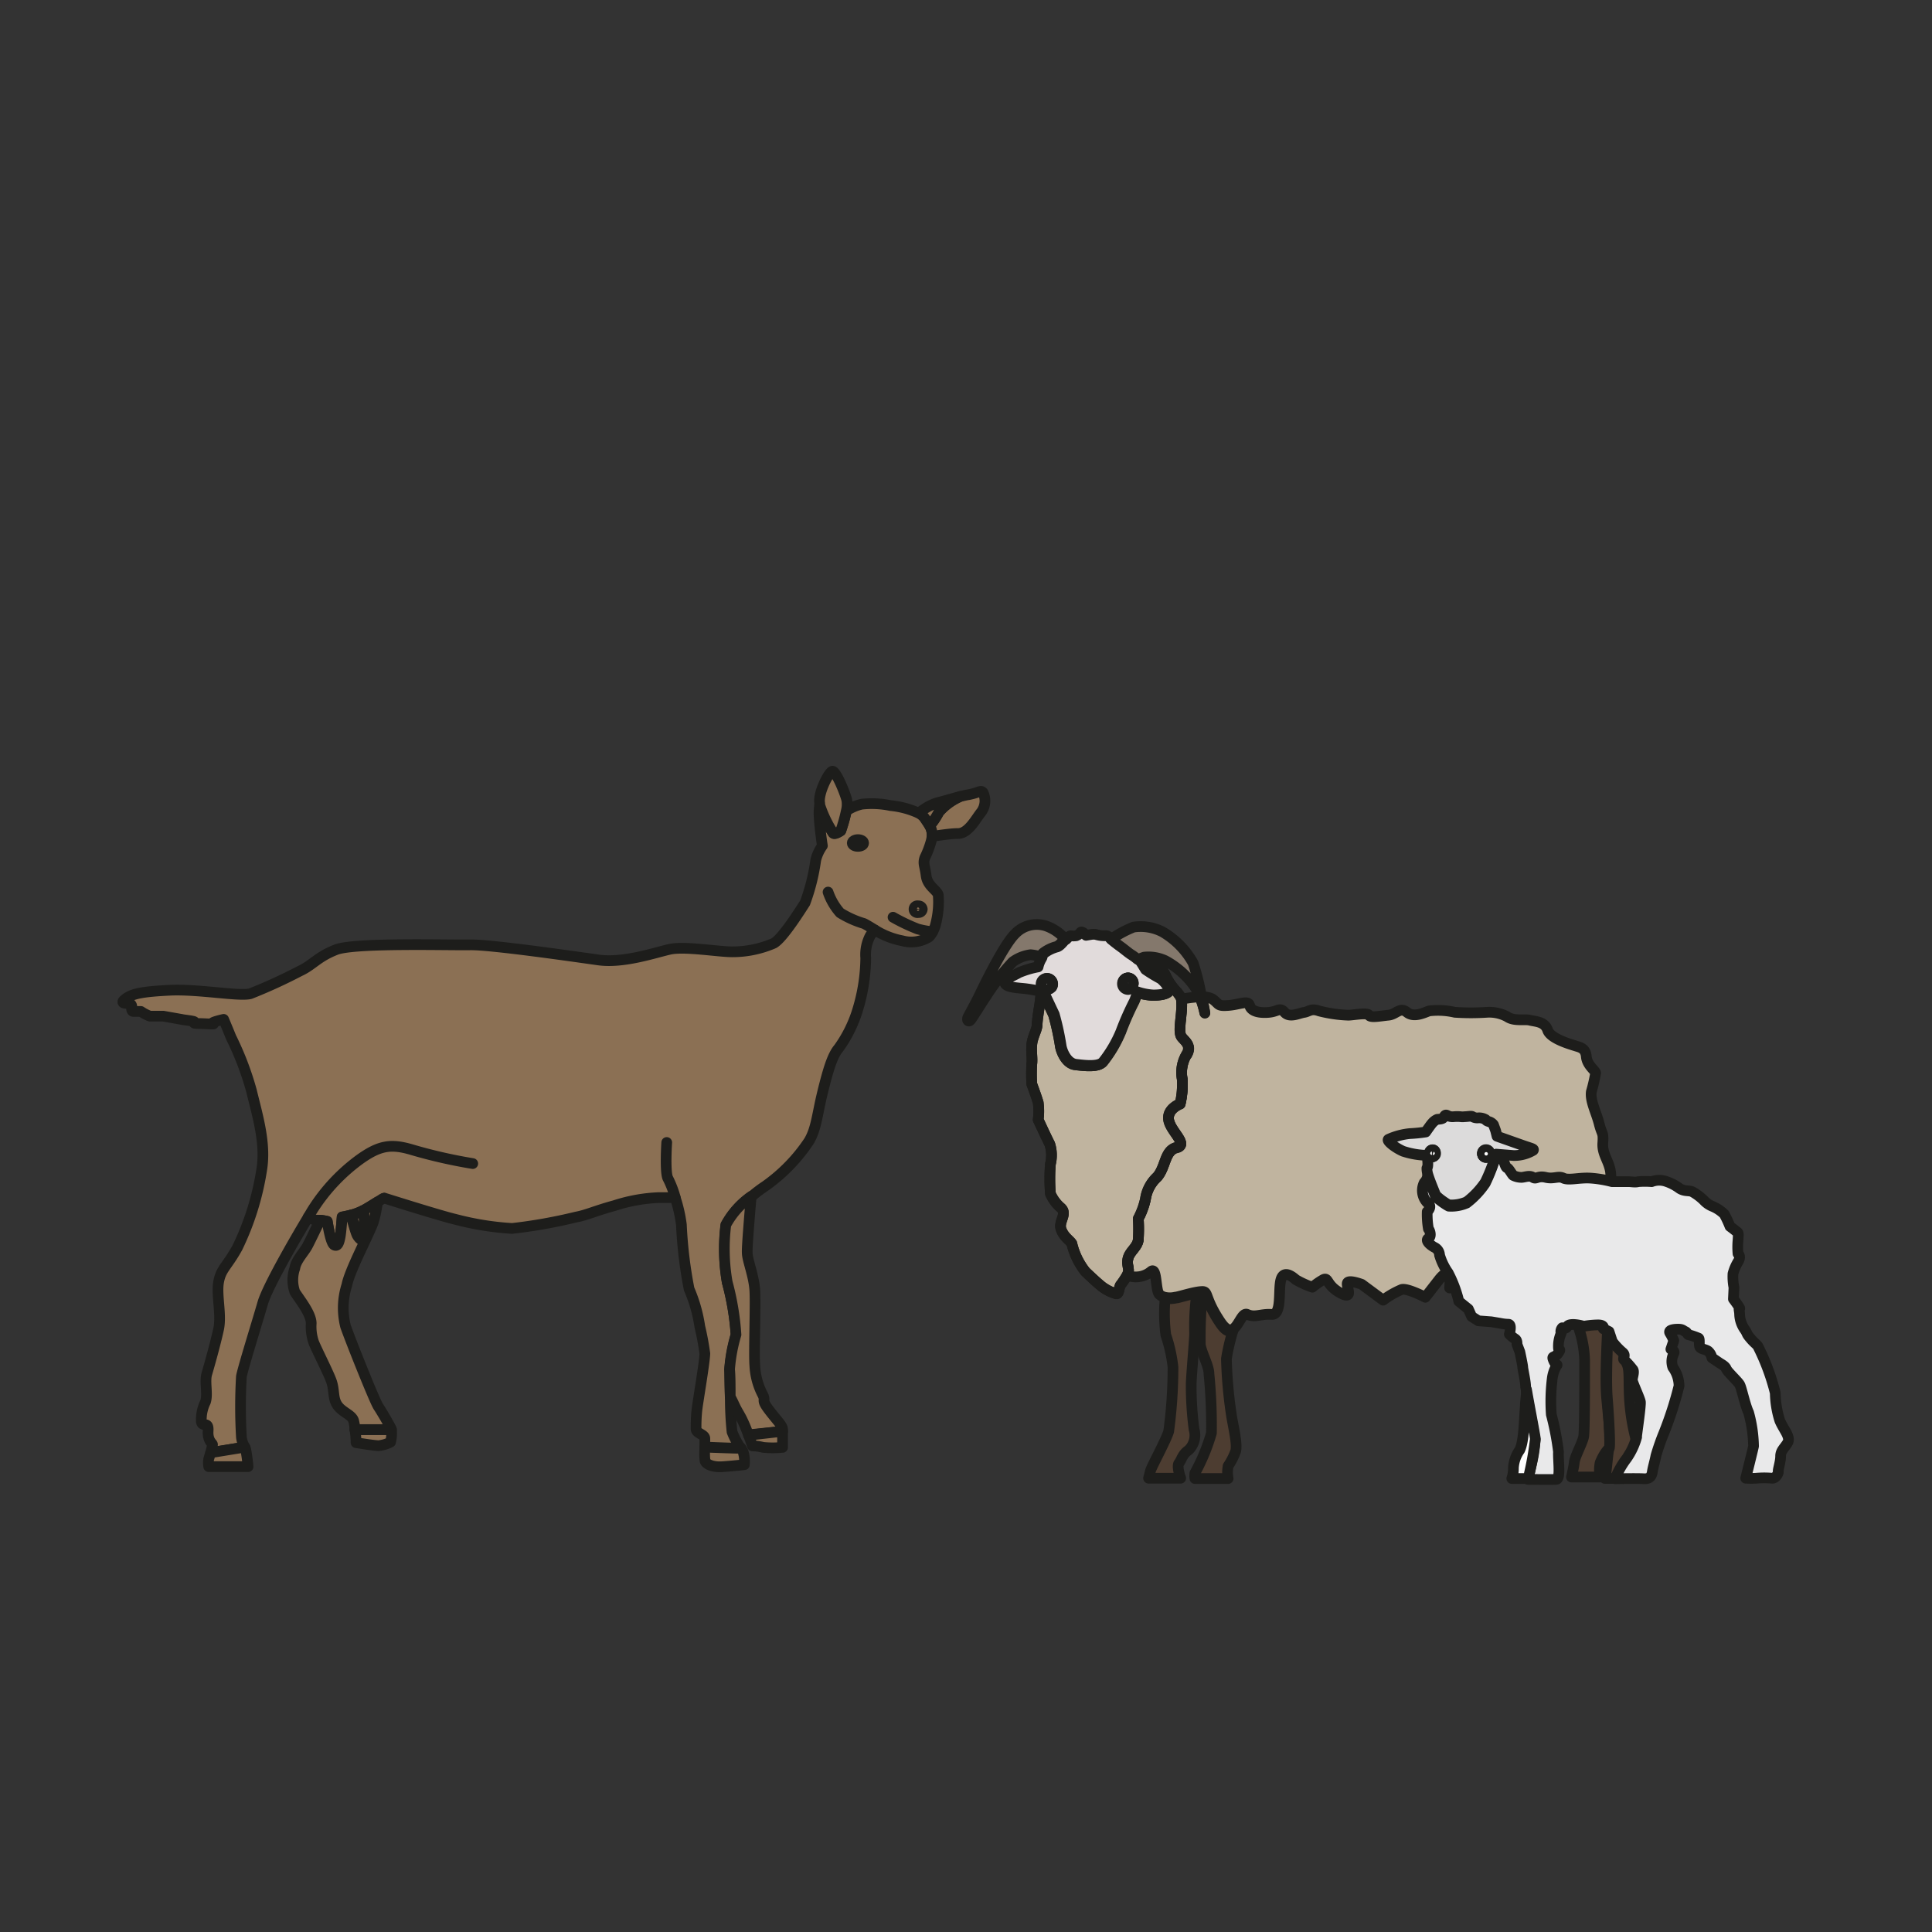 <svg xmlns="http://www.w3.org/2000/svg" viewBox="0 0 180.47 180.47"><rect x="0" y="0" width="180.47" height="180.47" fill="#333333" stroke="none"/><defs><style>.cls-1{fill:#8b7054;}.cls-1,.cls-3,.cls-4,.cls-6,.cls-7,.cls-8,.cls-9{stroke:#1d1d1b;stroke-linecap:round;stroke-linejoin:round;}.cls-2{fill:#fff;}.cls-3{fill:#c0b49f;}.cls-10,.cls-4{fill:none;}.cls-5{fill:#e1dbdb;}.cls-6{fill:#84786c;}.cls-7{fill:#4d3d31;}.cls-8{fill:#e9e9ea;}.cls-9{fill:#dcdbdb;}</style></defs><g id="Ebene_2" data-name="Ebene 2"><g id="Ebene_1-2" data-name="Ebene 1"><path class="cls-1" d="M69.53,136.82s-1.38.15-2.13.19-1.42-.19-1.54-.54a5.46,5.46,0,0,1,0-1.34c1.06.05,2.63.1,3.35.11l.2.36A3,3,0,0,1,69.53,136.82Z"/><path class="cls-1" d="M87.42,86.25a2.77,2.77,0,0,1-.3.79,1.88,1.88,0,0,1-.35.49,3.15,3.15,0,0,1-2.48.35,7.49,7.49,0,0,1-2.55-1,3.11,3.11,0,0,0-.44.51,3.8,3.8,0,0,0-.43,2.1A17.14,17.14,0,0,1,80,94.69a12.21,12.21,0,0,1-1.67,3.24c-.59.69-1,2.1-1.5,4.14s-.57,3.36-1.26,4.52a15.92,15.92,0,0,1-4.08,4.2c-.42.28-.87.61-1.31,1h0a7.76,7.76,0,0,0-2.37,2.66,18.1,18.1,0,0,0,.13,5.36,25,25,0,0,1,.82,4.9,15.16,15.16,0,0,0-.6,3.24c0,.62,0,1.59.06,2.57a30.17,30.17,0,0,0,.16,3.23,7.64,7.64,0,0,0,.81,1.53c-.72,0-2.29-.06-3.35-.11,0-.33,0-.63,0-.79,0-.41-.82-.47-.82-.91s0-.94.07-1.67.72-4.42.75-5.36a24.44,24.44,0,0,0-.47-2.52,13.81,13.81,0,0,0-1-3.51,41,41,0,0,1-.72-6,13.36,13.36,0,0,0-.58-2.54H61.53a15.31,15.31,0,0,0-4.14.75c-1.64.44-2.64.9-3.55,1.06a47.58,47.58,0,0,1-6,1.07,27,27,0,0,1-5.3-.85c-1.45-.34-6.69-2-6.69-2l-.62.4h0c-.4.25-.91.57-1.31.79l-.05,0a5.53,5.53,0,0,1-1.09.41c-.46.12-.82.18-.82.18s-.1,1.39-.19,1.86-.22,1-.56.75-.64-2.2-.64-2.2a4.23,4.23,0,0,0-.67-.11h-.3a2.24,2.24,0,0,1-.81-.28c-1.21,2-3.79,6.47-4.24,8-.5,1.73-1.88,6.16-2,6.88a48.41,48.41,0,0,0,0,5.65,2.16,2.16,0,0,0,.32.94l-3.19.52c.08-.3.15-.62.17-.74s-.47-.34-.41-1.29-.5-.31-.63-.84a3.73,3.73,0,0,1,.38-1.86c.25-.72-.09-1.88.13-2.63s.81-2.83,1.1-4.18-.22-3.17,0-4.4.78-1.44,1.75-3.2a25.54,25.54,0,0,0,2.26-7.19c.44-2.51-.37-5.11-.94-7.47a27.86,27.86,0,0,0-1.91-5c-.38-.94-.69-1.67-.69-1.67s-1.32.29-1,.39-.69,0-1.28,0-.5-.06-.45-.15-1.06-.19-1.16-.23l-1.75-.31H14a4.28,4.28,0,0,1-.84-.44s0,0,0,0,0,0,0,0l-.69,0c-.26,0-.16-.47-.16-.47s0-.28-.31-.28-.85,0-.26-.44,1.41-.66,4.11-.79,6.5.6,7.54.32A47.87,47.87,0,0,0,28,90.71c1.23-.57,1.65-1.32,3.39-2S42,88.3,43.9,88.26s9.65,1.08,12,1.41,5.32-.7,6.68-1,4.53.24,5.8.24a9.73,9.73,0,0,0,3.9-.8c.85-.47,2.55-3.2,2.92-3.77a18.83,18.83,0,0,0,1-4A3.89,3.89,0,0,1,76.82,79s-.26-1.65-.31-2.87a3.88,3.88,0,0,1,.06-.92,11.14,11.14,0,0,0,1.25,2.61c.15.19.72-.21.72-.21a14.62,14.62,0,0,0,.52-1.87,4.37,4.37,0,0,1,1.43-.62,8.54,8.54,0,0,1,2.7.13,8.19,8.19,0,0,1,2.66.72,1.56,1.56,0,0,1,.54.47c.17.26.33.48.46.71a1.71,1.71,0,0,1,.21,1,3,3,0,0,1-.11.53,8.84,8.84,0,0,1-.56,1.44c-.19.57,0,.7.12,1.67s1,1.35,1.13,1.79A8.14,8.14,0,0,1,87.42,86.25Z"/><path class="cls-1" d="M79.06,75.72a14.62,14.62,0,0,1-.52,1.87s-.57.4-.72.21a11.14,11.14,0,0,1-1.25-2.61.83.83,0,0,1,0-.15c-.19-.93.88-3,1.2-3S78.92,74,79.1,74.73A2.44,2.44,0,0,1,79.06,75.72Z"/><path class="cls-1" d="M23.17,137H19.5a1.81,1.81,0,0,1,0-.72l.17-.58,3.19-.52a.66.66,0,0,1,.09.19A15.49,15.49,0,0,1,23.17,137Z"/><path class="cls-1" d="M91.66,75.86c-.47.56-1.19,2-2.16,2-.69,0-1.83.18-2.44.27a1.71,1.71,0,0,0-.21-1,6.39,6.39,0,0,0,.85-1.27,5.62,5.62,0,0,1,2-1.46c.26-.06.51-.13.78-.17,1-.19,1.13-.47,1.35-.19A1.78,1.78,0,0,1,91.66,75.86Z"/><path class="cls-1" d="M89.69,74.4a5.62,5.62,0,0,0-2,1.46,6.39,6.39,0,0,1-.85,1.27c-.13-.23-.29-.45-.46-.71a1.56,1.56,0,0,0-.54-.47A5.12,5.12,0,0,1,87.49,75C88.27,74.81,89,74.58,89.69,74.4Z"/><path class="cls-1" d="M36.48,134.71a3.16,3.16,0,0,1-1.1.33c-.45,0-2.12-.28-2.12-.28s0-.63-.11-1.22h3.41A3.23,3.23,0,0,1,36.48,134.71Z"/><path class="cls-1" d="M36.56,133.54H33.15c0-.29-.06-.57-.1-.76-.12-.62-1.06-.83-1.53-1.51s-.24-1.44-.61-2.38-1.37-2.89-1.61-3.51a4.51,4.51,0,0,1-.23-1.76c0-.94-1.15-2.31-1.53-2.94a3.37,3.37,0,0,1,0-2.22c.12-.77.87-1.48,1.2-2.12.22-.41.79-1.61,1.16-2.36a4.23,4.23,0,0,1,.67.11s.29,2,.64,2.2.47-.28.56-.75.19-1.86.19-1.86.36-.06.82-.18c.15.55.42,1.5.55,1.81s.52.68.62.43a20.56,20.56,0,0,0,0-2.68c.4-.22.91-.54,1.31-.79a11.37,11.37,0,0,1-.37,1.83c-.35,1.08-2.23,4.55-2.49,5.94a7,7,0,0,0-.12,3.86c.47,1.34,2.7,6.94,3.06,7.49s.94,1.55,1.17,2A.6.6,0,0,1,36.56,133.54Z"/><path class="cls-1" d="M73.1,133.53v.17l-3.19.33c0-.1-.08-.2-.11-.29a12.08,12.08,0,0,0-.54-1.25c-.33-.63-.36-.59-.71-1.33-.09-.2-.21-.44-.34-.68,0-1,0-1.95-.06-2.57a15.16,15.16,0,0,1,.6-3.24,25,25,0,0,0-.82-4.9,18.1,18.1,0,0,1-.13-5.36,7.76,7.76,0,0,1,2.37-2.66c-.17,2-.4,4.8-.37,5.25,0,.73.63,2.15.71,3.58s-.1,5.93,0,7a6.47,6.47,0,0,0,.7,2.63c.4.73-.19.42.61,1.48S73.1,133.15,73.1,133.53Z"/><path class="cls-1" d="M73.1,133.7v1.5a9.05,9.05,0,0,1-1.82,0,4.43,4.43,0,0,0-1-.14s-.18-.56-.36-1Z"/><path class="cls-1" d="M62.28,106.72s-.19,2.91.13,3.39a9.32,9.32,0,0,1,.67,1.76"/><path class="cls-1" d="M77.35,83.33a5.71,5.71,0,0,0,1.13,1.94,9.13,9.13,0,0,0,2.23,1c.24.12.6.34,1,.59"/><path class="cls-1" d="M28.79,113.69l.34-.57a17.21,17.21,0,0,1,4.49-4.83c1.85-1.32,2.92-1.45,4.77-.92a47,47,0,0,0,5.77,1.32"/><path class="cls-1" d="M83.42,85.68a17.34,17.34,0,0,0,2.31,1.1,9.31,9.31,0,0,0,1.39.26"/><path class="cls-1" d="M34,115.74c-.1.25-.43,0-.62-.43s-.4-1.26-.55-1.81a5.53,5.53,0,0,0,1.09-.41l.05,0A20.56,20.56,0,0,1,34,115.74Z"/><path class="cls-1" d="M80.67,78.75c0,.17-.23.31-.53.31s-.53-.14-.53-.31.24-.32.53-.32S80.67,78.57,80.67,78.75Z"/><path class="cls-1" d="M86.15,84.93a.34.34,0,0,1-.37.31.32.32,0,1,1,0-.62A.34.34,0,0,1,86.15,84.93Z"/><path class="cls-2" d="M149.72,115.3c-.13-.5,1.13-1.17,1.13-2.08s-.4-.63-.4-1.2a14.57,14.57,0,0,0,0-2.5c-.13-1.07-.8-1.67-.73-2.74s-.07-.74-.34-1.81-.86-2.13-.73-3a16.35,16.35,0,0,0,.4-1.74c-.06-.27-.8-.73-.87-1.53s-.6-.87-1-1-2.34-.66-2.61-1.47-1.13-.8-1.66-.93-1.48.13-2.14-.34a3.55,3.55,0,0,0-1.87-.4,23.15,23.15,0,0,1-3,0,7,7,0,0,0-2.4-.13c-.4.13-1.41.67-2.07.13s-1,.2-1.74.27-1.67.27-1.81,0-1.53,0-1.93,0a12.71,12.71,0,0,1-2.74-.4c-.74-.27-.93.07-1.4.14s-1.34.53-1.81,0-.6-.07-1.53,0-1.61-.13-1.74-.65-.94-.08-2,0-.81-.13-1.48-.6a1.87,1.87,0,0,0-1-.2c.13.6.24,1.16.3,1.52a9.4,9.4,0,0,0-.46-1.52,10.49,10.49,0,0,0-1.64.2l-.1.14a6,6,0,0,1,0,.86c-.06,1-.3,2.14,0,2.54s1,.81.49,1.67a3.29,3.29,0,0,0-.4,2.34,8.13,8.13,0,0,1-.2,2.27s-1.27.47-1.07,1.54,1.87,2.27.74,2.54-1,1.8-1.81,2.74A3.48,3.48,0,0,0,107,112a7.16,7.16,0,0,1-.67,1.83,16.7,16.7,0,0,1,0,1.94c-.06.68-.73,1.07-.93,1.67s.07,1,0,1.35a1.37,1.37,0,0,1-.13.35l.06,0a2.22,2.22,0,0,0,2.21-.39c.53-.39.4,1.73.73,2.13a1.07,1.07,0,0,0,.51.29,2.15,2.15,0,0,0,1,0c.21,0,1.32-.36,2.06-.48a3.4,3.4,0,0,1,.48-.05h0c.57,0,.2.63,1.65,2.8.53.8.91.89,1.22.7.54-.34.85-1.58,1.32-1.36.73.33,1.27-.07,2.27,0s.6-2.27.87-3.24,1.13-.24,1.4,0a8.75,8.75,0,0,0,1.54.7,6.68,6.68,0,0,1,1-.7c.53-.29.27.5,1.6,1.23s.54-.6.67-.93,1.34.13,1.34.13l2,1.48a8.2,8.2,0,0,1,1.74-1c.53-.14,2.2.73,2.2.73l1.27-1.63c1.27-1.63,1,.76,1,.76s1.14-.26,1.47-.76,1-.17,1.14,0a2.6,2.6,0,0,0,1.8.56c.67-.13,1-.8,1.74-.56s1.6-.1,2.4.56.6.14,1.21,0a1.11,1.11,0,0,1,1.14.41l.13.13c.4.4.26.67,1.2.8a1,1,0,0,0,1.13-.67l.82-.7.17-.15h0l.19-.45.54-1.25s.27-1,0-1.38a6.51,6.51,0,0,1-.8-1.63"/><path class="cls-3" d="M149.72,115.3c-.13-.5,1.13-1.17,1.13-2.08s-.4-.63-.4-1.2a14.57,14.57,0,0,0,0-2.5c-.13-1.07-.8-1.67-.73-2.74s-.07-.74-.34-1.81-.86-2.13-.73-3a16.35,16.35,0,0,0,.4-1.74c-.06-.27-.8-.73-.87-1.53s-.6-.87-1-1-2.34-.66-2.61-1.47-1.13-.8-1.66-.93-1.48.13-2.14-.34a3.55,3.55,0,0,0-1.87-.4,23.15,23.15,0,0,1-3,0,7,7,0,0,0-2.4-.13c-.4.13-1.41.67-2.07.13s-1,.2-1.74.27-1.67.27-1.81,0-1.53,0-1.93,0a12.71,12.71,0,0,1-2.74-.4c-.74-.27-.93.07-1.4.14s-1.34.53-1.81,0-.6-.07-1.53,0-1.61-.13-1.74-.65-.94-.08-2,0-.81-.13-1.48-.6a1.87,1.87,0,0,0-1-.2c.13.6.24,1.16.3,1.52a9.4,9.4,0,0,0-.46-1.52,10.49,10.49,0,0,0-1.64.2l-.1.14a6,6,0,0,1,0,.86c-.06,1-.3,2.14,0,2.54s1,.81.49,1.67a3.29,3.29,0,0,0-.4,2.34,8.13,8.13,0,0,1-.2,2.27s-1.27.47-1.07,1.54,1.87,2.27.74,2.54-1,1.8-1.81,2.74A3.48,3.48,0,0,0,107,112a7.16,7.16,0,0,1-.67,1.83,16.7,16.7,0,0,1,0,1.94c-.06.68-.73,1.07-.93,1.67s.07,1,0,1.35a1.37,1.37,0,0,1-.13.35l.06,0a2.22,2.22,0,0,0,2.21-.39c.53-.39.4,1.73.73,2.13a1.07,1.07,0,0,0,.51.29,2.15,2.15,0,0,0,1,0c.21,0,1.32-.36,2.06-.48a3.4,3.4,0,0,1,.48-.05h0c.57,0,.2.63,1.65,2.8.53.8.91.89,1.22.7.54-.34.85-1.58,1.32-1.36.73.33,1.27-.07,2.27,0s.6-2.27.87-3.24,1.13-.24,1.4,0a8.75,8.75,0,0,0,1.54.7,6.68,6.68,0,0,1,1-.7c.53-.29.27.5,1.6,1.23s.54-.6.67-.93,1.34.13,1.34.13l2,1.48a8.2,8.2,0,0,1,1.74-1c.53-.14,2.2.73,2.2.73l1.27-1.63c1.27-1.63,1,.76,1,.76s1.14-.26,1.47-.76,1-.17,1.14,0a2.6,2.6,0,0,0,1.8.56c.67-.13,1-.8,1.74-.56s1.6-.1,2.4.56.6.14,1.21,0a1.11,1.11,0,0,1,1.14.41l.13.13c.4.4.26.67,1.2.8a1,1,0,0,0,1.13-.67l.82-.7.17-.15h0l.19-.45.54-1.25s.27-1,0-1.38A6.51,6.51,0,0,1,149.72,115.3Z"/><path class="cls-2" d="M104.91,91.89a.51.51,0,0,1,.48-.54.55.55,0,0,1,0,1.08.51.51,0,0,1-.48-.54"/><path class="cls-4" d="M104.91,91.89a.51.51,0,0,1,.48-.54.55.55,0,0,1,0,1.08A.51.51,0,0,1,104.91,91.89Z"/><path class="cls-3" d="M110.84,98.49a3.29,3.29,0,0,0-.4,2.34,8.13,8.13,0,0,1-.2,2.27s-1.27.47-1.07,1.54,1.87,2.27.74,2.54-1,1.8-1.81,2.74A3.48,3.48,0,0,0,107,112a7.16,7.16,0,0,1-.67,1.83,16.7,16.7,0,0,1,0,1.94c-.06.68-.73,1.07-.93,1.67s.07,1,0,1.35a1.37,1.37,0,0,1-.13.35,8.18,8.18,0,0,1-.61.91c-.13.2-.13.87-.4.8a4.12,4.12,0,0,1-1.33-.67c-.4-.33-.61-.51-1.54-1.39a6.71,6.71,0,0,1-1.27-2.63c-.2-.32-.73-.59-1-1.32s.6-1.42,0-2a3.61,3.61,0,0,1-1-1.34,18.06,18.06,0,0,1,0-2.77,3.42,3.42,0,0,0-.06-1.86c-.34-.67-1.08-2.27-1.08-2.27a6.27,6.27,0,0,0,0-1.6c-.13-.47-.6-1.74-.6-1.74a15.89,15.89,0,0,1,0-1.87c.07-.53-.06-1.06,0-1.8s.5-1.4.5-1.87.26-2,.26-2l.12-1.05.15,0s.69,1.47,1,2.12a24.85,24.85,0,0,1,.65,3c.13.62.6,1.58,1.37,1.67s2.12.27,2.54-.24a11.54,11.54,0,0,0,1.67-2.83,26.66,26.66,0,0,1,1.25-2.83,5.54,5.54,0,0,0,.29-.87,5.52,5.52,0,0,0,1.49.29c.83,0,1.41-.16,1.47-.38s-.31-.87-.71-1.16a13.48,13.48,0,0,1-1.38-.84c-.13-.2-.38-.65-.51-.8a.78.78,0,0,0-.16-.15h.43c.4.2.6.2,1.13.47s.6.33,1,1.13a5.33,5.33,0,0,0,1,1.41c.3.38.41.54.43.8a6,6,0,0,1,0,.86c-.06,1-.3,2.14,0,2.54s1,.81.49,1.67"/><path class="cls-4" d="M110.84,98.49a3.29,3.29,0,0,0-.4,2.34,8.13,8.13,0,0,1-.2,2.27s-1.27.47-1.07,1.54,1.87,2.27.74,2.54-1,1.8-1.81,2.74A3.48,3.48,0,0,0,107,112a7.16,7.16,0,0,1-.67,1.83,16.7,16.7,0,0,1,0,1.94c-.06.68-.73,1.07-.93,1.67s.07,1,0,1.35a1.37,1.37,0,0,1-.13.35,8.18,8.18,0,0,1-.61.91c-.13.2-.13.87-.4.8a4.12,4.12,0,0,1-1.33-.67c-.4-.33-.61-.51-1.54-1.39a6.71,6.71,0,0,1-1.27-2.63c-.2-.32-.73-.59-1-1.32s.6-1.42,0-2a3.61,3.61,0,0,1-1-1.34,18.06,18.06,0,0,1,0-2.77,3.42,3.42,0,0,0-.06-1.86c-.34-.67-1.08-2.27-1.08-2.27a6.27,6.27,0,0,0,0-1.6c-.13-.47-.6-1.74-.6-1.74a15.89,15.89,0,0,1,0-1.87c.07-.53-.06-1.06,0-1.8s.5-1.4.5-1.87.26-2,.26-2l.12-1.05.15,0s.69,1.47,1,2.12a24.85,24.85,0,0,1,.65,3c.13.62.6,1.58,1.37,1.67s2.12.27,2.54-.24a11.54,11.54,0,0,0,1.67-2.83,26.66,26.66,0,0,1,1.25-2.83,5.54,5.54,0,0,0,.29-.87,5.52,5.52,0,0,0,1.49.29c.83,0,1.41-.16,1.47-.38s-.31-.87-.71-1.16a13.48,13.48,0,0,1-1.38-.84c-.13-.2-.38-.65-.51-.8a.78.78,0,0,0-.16-.15h.43c.4.2.6.2,1.13.47s.6.33,1,1.13a5.33,5.33,0,0,0,1,1.41c.3.38.41.54.43.8a6,6,0,0,1,0,.86c-.06,1-.3,2.14,0,2.54S111.31,97.63,110.84,98.49Z"/><path class="cls-5" d="M108.39,91.41a13.48,13.48,0,0,1-1.38-.84c-.13-.2-.38-.65-.51-.8a.78.78,0,0,0-.16-.15s0,0,0,0a5.41,5.41,0,0,0-.58-.43c-.25-.15-.69-.53-1-.75s-.61-.46-.89-.69l-.29-.23a.38.38,0,0,0-.37-.11,2.76,2.76,0,0,1-.87-.13,2.05,2.05,0,0,0-.36,0l-.53.09s-.38-.45-.51-.27a.94.94,0,0,1-.41.31,1.73,1.73,0,0,1-.51,0c-.14,0-.31.23-.44.35l-.05,0c-.13.09-.47.6-.78.69a3.52,3.52,0,0,0-1.27.63,1,1,0,0,0-.14.34,1.2,1.2,0,0,1-.1.19,2.64,2.64,0,0,0-.27.71,8.61,8.61,0,0,0-1.8.54c-.38.24-1.45.62-1.29,1s1.22.42,1.89.49a15.1,15.1,0,0,1,1.56.28l.15,0s.69,1.47,1,2.12a24.85,24.85,0,0,1,.65,3c.13.62.6,1.58,1.38,1.67s2.11.27,2.54-.24a11.83,11.83,0,0,0,1.66-2.83,26.66,26.66,0,0,1,1.25-2.83,5.54,5.54,0,0,0,.29-.87,5.52,5.52,0,0,0,1.49.29c.83,0,1.41-.16,1.47-.38s-.31-.87-.71-1.16m-10.14.76a.56.56,0,0,1-.68.22.54.54,0,0,1,.22-1,.54.54,0,0,1,.46.82m7.14.26a.54.54,0,0,1,0-1.08.55.55,0,0,1,0,1.08"/><path class="cls-4" d="M108.39,91.41a13.48,13.48,0,0,1-1.38-.84c-.13-.2-.38-.65-.51-.8a.78.78,0,0,0-.16-.15s0,0,0,0a5.41,5.41,0,0,0-.58-.43c-.25-.15-.69-.53-1-.75s-.61-.46-.89-.69l-.29-.23a.38.38,0,0,0-.37-.11,2.76,2.76,0,0,1-.87-.13,2.05,2.05,0,0,0-.36,0l-.53.09s-.38-.45-.51-.27a.94.94,0,0,1-.41.31,1.73,1.73,0,0,1-.51,0c-.14,0-.31.23-.44.35l-.05,0c-.13.09-.47.6-.78.69a3.52,3.52,0,0,0-1.27.63,1,1,0,0,0-.14.34,1.2,1.2,0,0,1-.1.19,2.64,2.64,0,0,0-.27.71,8.61,8.61,0,0,0-1.8.54c-.38.24-1.45.62-1.29,1s1.22.42,1.89.49a15.1,15.1,0,0,1,1.56.28l.15,0s.69,1.47,1,2.12a24.85,24.85,0,0,1,.65,3c.13.62.6,1.58,1.38,1.67s2.11.27,2.54-.24a11.83,11.83,0,0,0,1.66-2.83,26.66,26.66,0,0,1,1.25-2.83,5.54,5.54,0,0,0,.29-.87,5.52,5.52,0,0,0,1.49.29c.83,0,1.41-.16,1.47-.38S108.79,91.7,108.39,91.41Zm-10.14.76a.56.56,0,0,1-.68.22.54.54,0,0,1,.22-1,.54.54,0,0,1,.46.82Zm7.14.26a.54.54,0,0,1,0-1.08.55.55,0,0,1,0,1.08Z"/><path class="cls-2" d="M105.86,91.89a.48.48,0,1,1-.47-.54.51.51,0,0,1,.47.54"/><path class="cls-4" d="M105.86,91.89a.48.48,0,1,1-.47-.54A.51.51,0,0,1,105.86,91.89Z"/><path class="cls-2" d="M112.54,94.6a9.4,9.4,0,0,0-.46-1.52,4.58,4.58,0,0,0-.55-1,8.06,8.06,0,0,0-2.67-2.34,3.72,3.72,0,0,0-2-.33l-.54.2-.06,0a5.41,5.41,0,0,0-.58-.43c-.25-.15-.69-.53-1-.75s-.61-.46-.89-.69a9.87,9.87,0,0,1,2.1-1.14,4.47,4.47,0,0,1,2.71.45,7.71,7.71,0,0,1,2.85,2.91,21.71,21.71,0,0,1,.78,3.14c.13.6.24,1.16.3,1.52"/><path class="cls-6" d="M112.54,94.6a9.4,9.4,0,0,0-.46-1.52,4.58,4.58,0,0,0-.55-1,8.06,8.06,0,0,0-2.67-2.34,3.72,3.72,0,0,0-2-.33l-.54.2-.06,0a5.41,5.41,0,0,0-.58-.43c-.25-.15-.69-.53-1-.75s-.61-.46-.89-.69a9.87,9.87,0,0,1,2.1-1.14,4.47,4.47,0,0,1,2.71.45,7.71,7.71,0,0,1,2.85,2.91,21.71,21.71,0,0,1,.78,3.14C112.37,93.68,112.48,94.24,112.54,94.6Z"/><path class="cls-2" d="M99.51,87.73l-.05,0c-.13.09-.47.6-.78.69a3.52,3.52,0,0,0-1.27.63,1,1,0,0,0-.14.34,4.58,4.58,0,0,0-1-.21,3.66,3.66,0,0,0-1.67.67,21.68,21.68,0,0,0-2.48,3.2c-.35.5-1.26,2-1.46,2.23s-.38,0-.23-.29.69-1.27.92-1.74,2.31-4.87,3.45-6a2.79,2.79,0,0,1,2.87-.77,4.17,4.17,0,0,1,1.83,1.21"/><path class="cls-6" d="M99.51,87.73l-.05,0c-.13.09-.47.6-.78.69a3.52,3.52,0,0,0-1.27.63,1,1,0,0,0-.14.34,4.58,4.58,0,0,0-1-.21,3.66,3.66,0,0,0-1.67.67,21.68,21.68,0,0,0-2.48,3.2c-.35.5-1.26,2-1.46,2.23s-.38,0-.23-.29.69-1.27.92-1.74,2.31-4.87,3.45-6a2.79,2.79,0,0,1,2.87-.77A4.17,4.17,0,0,1,99.51,87.73Z"/><path class="cls-2" d="M111.74,121.21a22.27,22.27,0,0,0-.15,3.34c0,.56-.28,3.6-.32,4.74a31.12,31.12,0,0,0,.27,4.24,1.92,1.92,0,0,1-.53,1.94c-.56.37-.64.9-.88,1.2s.16,1.41.16,1.41h-3l.17-.67c.1-.4,1.47-2.88,1.71-3.71a44.61,44.61,0,0,0,.4-6,14.16,14.16,0,0,0-.67-3,15.77,15.77,0,0,1-.06-3.45,2.15,2.15,0,0,0,1,0c.21,0,1.32-.36,2.06-.48,0,.14-.06.29-.09.42"/><path class="cls-7" d="M111.74,121.21a22.27,22.27,0,0,0-.15,3.34c0,.56-.28,3.6-.32,4.74a31.12,31.12,0,0,0,.27,4.24,1.92,1.92,0,0,1-.53,1.94c-.56.37-.64.9-.88,1.2s.16,1.41.16,1.41h-3l.17-.67c.1-.4,1.47-2.88,1.71-3.71a44.61,44.61,0,0,0,.4-6,14.16,14.16,0,0,0-.67-3,15.77,15.77,0,0,1-.06-3.45,2.15,2.15,0,0,0,1,0c.21,0,1.32-.36,2.06-.48C111.8,120.93,111.77,121.08,111.74,121.21Z"/><path class="cls-2" d="M115.42,135.57a6.38,6.38,0,0,1-.7,1.37,3.17,3.17,0,0,0,0,1.17l-3.1,0a1.49,1.49,0,0,1,0-.51,18.23,18.23,0,0,0,1.54-3.73,48.39,48.39,0,0,0-.23-5.54c0-.75-.67-1.88-.81-2.72a46.9,46.9,0,0,1,.19-4.84c.57,0,.2.63,1.65,2.8.53.8.91.89,1.22.7a19.64,19.64,0,0,0-.62,2.65A42.21,42.21,0,0,0,115,132c.2,1.1.67,2.87.47,3.57"/><path class="cls-7" d="M115.42,135.57a6.38,6.38,0,0,1-.7,1.37,3.17,3.17,0,0,0,0,1.17l-3.1,0a1.49,1.49,0,0,1,0-.51,18.23,18.23,0,0,0,1.54-3.73,48.39,48.39,0,0,0-.23-5.54c0-.75-.67-1.88-.81-2.72a46.9,46.9,0,0,1,.19-4.84c.57,0,.2.63,1.65,2.8.53.8.91.89,1.22.7a19.64,19.64,0,0,0-.62,2.65A42.21,42.21,0,0,0,115,132C115.15,133.1,115.62,134.87,115.42,135.57Z"/><path class="cls-2" d="M150.27,135.33a3,3,0,0,0-.4.51,5,5,0,0,0-.4.8,3.3,3.3,0,0,0,0,1.33h-2.68s.21-.87.27-1.4.77-1.81.87-2.37.09-5.11.09-7.18a10.27,10.27,0,0,0-1.21-4.48,10.87,10.87,0,0,1-.49-1.93l.13.13c.4.4.26.67,1.2.8a1,1,0,0,0,1.14-.67l.81-.7.17-.15h0l.19-.45c.09.58.15,1.31.19,2s.05,1.47.05,1.71c0,.6-.32,5.18-.12,7.34s.44,4.52.17,4.75"/><path class="cls-7" d="M150.27,135.33a3,3,0,0,0-.4.51,5,5,0,0,0-.4.8,3.3,3.3,0,0,0,0,1.33h-2.68s.21-.87.27-1.4.77-1.81.87-2.37.09-5.11.09-7.18a10.27,10.27,0,0,0-1.21-4.48,10.87,10.87,0,0,1-.49-1.93l.13.13c.4.4.26.67,1.2.8a1,1,0,0,0,1.14-.67l.81-.7.17-.15h0l.19-.45c.09.58.15,1.31.19,2s.05,1.47.05,1.71c0,.6-.32,5.18-.12,7.34S150.54,135.1,150.27,135.33Z"/><path class="cls-2" d="M153,135.11c.11.41-.74.54-.84.84a16.78,16.78,0,0,0-.05,1.89c0,.33-.66.26-.66.26h-1.54c.14-.22.28-2.67.4-2.78s0-2.6-.17-4.76.12-6.72.12-7.33c0-.24,0-.93-.05-1.71a57.09,57.09,0,0,0,1.75,5.86c.54,1-.22,3.25,1,7.72"/><path class="cls-7" d="M153,135.11c.11.41-.74.54-.84.84a16.78,16.78,0,0,0-.05,1.89c0,.33-.66.26-.66.26h-1.54c.14-.22.28-2.67.4-2.78s0-2.6-.17-4.76.12-6.72.12-7.33c0-.24,0-.93-.05-1.71a57.09,57.09,0,0,0,1.75,5.86C152.46,128.39,151.7,130.64,153,135.11Z"/><path class="cls-2" d="M98.33,91.89a.54.54,0,0,1-.54.54.46.46,0,0,1-.21,0,.54.54,0,1,1,.75-.5"/><path class="cls-4" d="M98.33,91.89a.54.54,0,0,1-.54.54.46.46,0,0,1-.21,0,.54.54,0,1,1,.75-.5Z"/><path class="cls-2" d="M105.86,91.89a.48.48,0,1,1-.47-.54.51.51,0,0,1,.47.54"/><path class="cls-4" d="M105.86,91.89a.48.48,0,1,1-.47-.54A.51.51,0,0,1,105.86,91.89Z"/><path class="cls-2" d="M138.49,107.72a.34.34,0,0,1,.67,0,.34.34,0,1,1-.67,0"/><path class="cls-4" d="M138.49,107.72a.34.34,0,0,1,.67,0,.34.34,0,1,1-.67,0Z"/><path class="cls-2" d="M167,134.74c-.31.53-.67.75-.67,1.29s-.27,1.29-.22,1.42-.23.67-.58.63a8.67,8.67,0,0,0-1.46,0,7.82,7.82,0,0,1-1,0s.73-2.92.73-3a12.51,12.51,0,0,0-.46-3.13c-.35-.75-.66-2.31-.84-2.62s-1.16-1.21-1.25-1.47-.49-.45-.62-.54l-.72-.49a1.08,1.08,0,0,0-.35-.62c-.27-.18-.63-.18-.76-.36s0-.75-.13-.85a7.14,7.14,0,0,0-.89-.31c-.18,0-.14-.22-.36-.31s-.22-.22-.67-.22-.93.09-.76.36a4.5,4.5,0,0,1,.36.71l-.27.8s.41.13.27.4a1.64,1.64,0,0,0-.09,1.29,3,3,0,0,1,.58,1.74,33.63,33.63,0,0,1-1.42,4.41,21,21,0,0,0-.74,2.12c-.06.36-.28,1.12-.33,1.47s-.18.71-.81.67-2.67,0-2.67,0a8.07,8.07,0,0,1,1.07-1.89,6.43,6.43,0,0,0,.94-2c0-.14-.05.32,0-.12s.4-2.85.35-3.17-.71-1.73-.75-2,.26-.85,0-1.07a6.31,6.31,0,0,0-.76-.84c-.22-.14.23-.41-.17-.72a6.51,6.51,0,0,1-.94-1l-.31-.94-.53-.26s.17-.36-.5-.36a8,8,0,0,0-1.33.13,3.69,3.69,0,0,0-.94-.17c-.18,0-.53,0-.62.22s-.45.09-.45.09a.52.52,0,0,0-.13.35c0,.15.09-.08.1-.08a2.92,2.92,0,0,1-.1.31,3,3,0,0,0-.22,1.33c0,.22.31,0-.05.49s-.62.14-.4.67.45.27.23.54a3.17,3.17,0,0,0-.36,1.11,17.35,17.35,0,0,0-.09,3.38,26.48,26.48,0,0,1,.67,3.48c-.05.75.23,2.55-.21,2.58s-2.65,0-2.65,0,.12-.48.29-1.24a12.91,12.91,0,0,0,.39-2.44c-.08-.53-.64-3.41-.83-4.56h0c0-.2-.06-.35-.06-.42,0-.49-.27-1.65-.27-1.82s-.27-1.43-.27-1.43l-.27-.71s.05-.36-.17-.5a3.36,3.36,0,0,1-.54-.44s.27-.93-.09-.93a4.2,4.2,0,0,1-.76-.09l-.84-.14-1.2-.09-.63-.4-.31-.7-.89-.72a11.45,11.45,0,0,0-1-2.67,5.64,5.64,0,0,1-.8-1.65.83.83,0,0,0-.45-.71c-.45-.23-.91-.67-.59-.85s.13-.76,0-.89a7.82,7.82,0,0,1-.11-1.61s.55-.48,0-.84a1.65,1.65,0,0,1-.28-1.87,1.14,1.14,0,0,0,.32-.66c.19.64.61,1.61.7,1.86s1,.87,1.27,1a3.61,3.61,0,0,0,1.67-.29,7.74,7.74,0,0,0,1.74-1.85,16.78,16.78,0,0,0,1-2.6l.64.36c.14.22.23.75.4.8s.45.62.58.71a1.73,1.73,0,0,0,.76.18c.27,0,.76-.22,1.07,0s.44-.18,1.2,0,1.16-.17,1.65.07,1.51-.07,2.54,0a11,11,0,0,1,2,.33s1.34,0,1.56,0,.62.08.89,0a7.9,7.9,0,0,1,1.25,0,2,2,0,0,1,1.42,0,4.39,4.39,0,0,1,1.12.58c.53.4,1,.18,1.33.4a5,5,0,0,1,1,.76,2.27,2.27,0,0,0,.75.54,3.53,3.53,0,0,1,1.16.75,9.15,9.15,0,0,1,.54,1.15s.26.19.53.41.27.09.22.89a6.8,6.8,0,0,0,0,1.25s.33.22,0,.76a4.2,4.2,0,0,0-.47,1.11,5.24,5.24,0,0,0,.09,1.29l-.05,1.07s.7.92.58.9,0,.21,0,.57a2.61,2.61,0,0,0,.48,1.38c.31.45.09.31.54.84s.62.54.75.85a20.58,20.58,0,0,1,1.56,4.24,9,9,0,0,0,.42,2.57c.31.9,1,1.56.67,2.1"/><path class="cls-8" d="M167,134.74c-.31.53-.67.75-.67,1.29s-.27,1.29-.22,1.42-.23.67-.58.63a8.67,8.67,0,0,0-1.46,0,7.82,7.82,0,0,1-1,0s.73-2.92.73-3a12.51,12.51,0,0,0-.46-3.13c-.35-.75-.66-2.31-.84-2.62s-1.16-1.21-1.25-1.47-.49-.45-.62-.54l-.72-.49a1.08,1.08,0,0,0-.35-.62c-.27-.18-.63-.18-.76-.36s0-.75-.13-.85a7.14,7.14,0,0,0-.89-.31c-.18,0-.14-.22-.36-.31s-.22-.22-.67-.22-.93.09-.76.36a4.5,4.5,0,0,1,.36.71l-.27.8s.41.13.27.4a1.64,1.64,0,0,0-.09,1.29,3,3,0,0,1,.58,1.74,33.63,33.63,0,0,1-1.42,4.41,21,21,0,0,0-.74,2.12c-.06.36-.28,1.12-.33,1.47s-.18.71-.81.67-2.67,0-2.67,0a8.07,8.07,0,0,1,1.07-1.89,6.43,6.43,0,0,0,.94-2c0-.14-.05.32,0-.12s.4-2.85.35-3.17-.71-1.73-.75-2,.26-.85,0-1.07a6.31,6.31,0,0,0-.76-.84c-.22-.14.23-.41-.17-.72a6.51,6.51,0,0,1-.94-1l-.31-.94-.53-.26s.17-.36-.5-.36a8,8,0,0,0-1.33.13,3.69,3.69,0,0,0-.94-.17c-.18,0-.53,0-.62.22s-.45.09-.45.09a.52.52,0,0,0-.13.35c0,.15.09-.08.1-.08a2.92,2.92,0,0,1-.1.31,3,3,0,0,0-.22,1.33c0,.22.31,0-.05.49s-.62.14-.4.67.45.27.23.54a3.17,3.17,0,0,0-.36,1.11,17.35,17.35,0,0,0-.09,3.38,26.48,26.48,0,0,1,.67,3.48c-.05.75.23,2.55-.21,2.58s-2.65,0-2.65,0,.12-.48.29-1.24a12.91,12.91,0,0,0,.39-2.44c-.08-.53-.64-3.41-.83-4.56h0c0-.2-.06-.35-.06-.42,0-.49-.27-1.65-.27-1.82s-.27-1.43-.27-1.43l-.27-.71s.05-.36-.17-.5a3.36,3.36,0,0,1-.54-.44s.27-.93-.09-.93a4.2,4.2,0,0,1-.76-.09l-.84-.14-1.2-.09-.63-.4-.31-.7-.89-.72a11.45,11.45,0,0,0-1-2.67,5.64,5.64,0,0,1-.8-1.65.83.83,0,0,0-.45-.71c-.45-.23-.91-.67-.59-.85s.13-.76,0-.89a7.82,7.82,0,0,1-.11-1.61s.55-.48,0-.84a1.65,1.65,0,0,1-.28-1.87,1.14,1.14,0,0,0,.32-.66c.19.64.61,1.61.7,1.86s1,.87,1.27,1a3.61,3.61,0,0,0,1.67-.29,7.74,7.74,0,0,0,1.74-1.85,16.78,16.78,0,0,0,1-2.6l.64.36c.14.22.23.75.4.8s.45.62.58.71a1.73,1.73,0,0,0,.76.18c.27,0,.76-.22,1.07,0s.44-.18,1.2,0,1.16-.17,1.65.07,1.51-.07,2.54,0a11,11,0,0,1,2,.33s1.34,0,1.56,0,.62.08.89,0a7.9,7.9,0,0,1,1.25,0,2,2,0,0,1,1.42,0,4.39,4.39,0,0,1,1.12.58c.53.4,1,.18,1.33.4a5,5,0,0,1,1,.76,2.27,2.27,0,0,0,.75.54,3.53,3.53,0,0,1,1.16.75,9.15,9.15,0,0,1,.54,1.15s.26.19.53.41.27.09.22.89a6.8,6.8,0,0,0,0,1.25s.33.22,0,.76a4.2,4.2,0,0,0-.47,1.11,5.24,5.24,0,0,0,.09,1.29l-.05,1.07s.7.92.58.9,0,.21,0,.57a2.61,2.61,0,0,0,.48,1.38c.31.45.09.31.54.84s.62.54.75.85a20.58,20.58,0,0,1,1.56,4.24,9,9,0,0,0,.42,2.57C166.6,133.54,167.27,134.2,167,134.74Z"/><path class="cls-2" d="M142.27,107l-2.43-.86-.13-.52-.2-.55a.8.8,0,0,0-.4-.29c-.25-.07-.27-.12-.34-.2a1.21,1.21,0,0,0-.67-.16.87.87,0,0,1-.55-.11c-.09-.09-.47,0-.74,0a1.35,1.35,0,0,1-.38,0,3.44,3.44,0,0,0-.62,0,1,1,0,0,1-.6-.11c-.2-.11-.25,0-.36.18s-.46.16-.6.18a1.26,1.26,0,0,0-.46.35c-.12.12-.61.83-.61.83a14.07,14.07,0,0,1-1.49.15,6.33,6.33,0,0,0-2,.54c-.18.13.62.78,1.38,1.11a7.58,7.58,0,0,0,2.22.38s.19,1,0,1.2c0,.07,0,.29.08.57.19.64.61,1.61.7,1.86s1,.87,1.27,1a3.61,3.61,0,0,0,1.67-.29,7.74,7.74,0,0,0,1.74-1.85,16.78,16.78,0,0,0,1-2.6h0l1.65.13a3.48,3.48,0,0,0,1.82-.49c.16-.17-.2-.22-.91-.49m-8.46,1.07h-.06a.33.33,0,0,1-.22-.33.31.31,0,0,1,.28-.33.26.26,0,0,1,.24.16.31.31,0,0,1,0,.17.32.32,0,0,1-.29.34m5,0a.34.34,0,1,1,.34-.34.34.34,0,0,1-.34.34"/><path class="cls-9" d="M142.27,107l-2.43-.86-.13-.52-.2-.55a.8.8,0,0,0-.4-.29c-.25-.07-.27-.12-.34-.2a1.21,1.21,0,0,0-.67-.16.87.87,0,0,1-.55-.11c-.09-.09-.47,0-.74,0a1.35,1.35,0,0,1-.38,0,3.44,3.44,0,0,0-.62,0,1,1,0,0,1-.6-.11c-.2-.11-.25,0-.36.18s-.46.16-.6.18a1.26,1.26,0,0,0-.46.35c-.12.12-.61.83-.61.83a14.07,14.07,0,0,1-1.49.15,6.33,6.33,0,0,0-2,.54c-.18.13.62.78,1.38,1.11a7.58,7.58,0,0,0,2.22.38s.19,1,0,1.2c0,.07,0,.29.08.57.19.64.61,1.61.7,1.86s1,.87,1.27,1a3.61,3.61,0,0,0,1.67-.29,7.74,7.74,0,0,0,1.74-1.85,16.78,16.78,0,0,0,1-2.6h0l1.65.13a3.48,3.48,0,0,0,1.82-.49C143.34,107.31,143,107.26,142.27,107Zm-8.46,1.07h-.06a.33.33,0,0,1-.22-.33.31.31,0,0,1,.28-.33.26.26,0,0,1,.24.16.31.31,0,0,1,0,.17A.32.32,0,0,1,133.81,108.06Zm5,0a.34.34,0,1,1,.34-.34A.34.34,0,0,1,138.82,108.06Z"/><path class="cls-2" d="M139.16,107.72a.34.34,0,1,1-.67,0,.34.34,0,0,1,.67,0"/><path class="cls-4" d="M139.16,107.72a.34.34,0,1,1-.67,0,.34.34,0,0,1,.67,0Z"/><path class="cls-2" d="M134.1,107.72a.32.32,0,0,1-.29.34h-.06a.33.33,0,0,1-.22-.33.31.31,0,0,1,.28-.33.26.26,0,0,1,.24.16.31.31,0,0,1,0,.17"/><path class="cls-4" d="M134.1,107.72a.32.32,0,0,1-.29.34h-.06a.33.33,0,0,1-.22-.33.31.31,0,0,1,.28-.33.26.26,0,0,1,.24.16A.31.31,0,0,1,134.1,107.72Z"/><path class="cls-2" d="M139.16,107.72a.34.34,0,1,1-.67,0,.34.34,0,0,1,.67,0"/><path class="cls-4" d="M139.16,107.72a.34.34,0,1,1-.67,0,.34.34,0,0,1,.67,0Z"/><path class="cls-2" d="M142.75,138.11h-1.53a3.15,3.15,0,0,0,.15-1,3.16,3.16,0,0,1,.58-1.65c.43-.83.43-3.07.53-4.07,0-.33.08-.91.12-1.55.19,1.15.75,4,.82,4.56a29,29,0,0,1-.67,3.68"/><path class="cls-4" d="M142.75,138.11h-1.53a3.15,3.15,0,0,0,.15-1,3.16,3.16,0,0,1,.58-1.65c.43-.83.43-3.07.53-4.07,0-.33.08-.91.12-1.55.19,1.15.75,4,.82,4.56A29,29,0,0,1,142.75,138.11Z"/><rect class="cls-10" width="180.47" height="180.47"/></g></g></svg>
